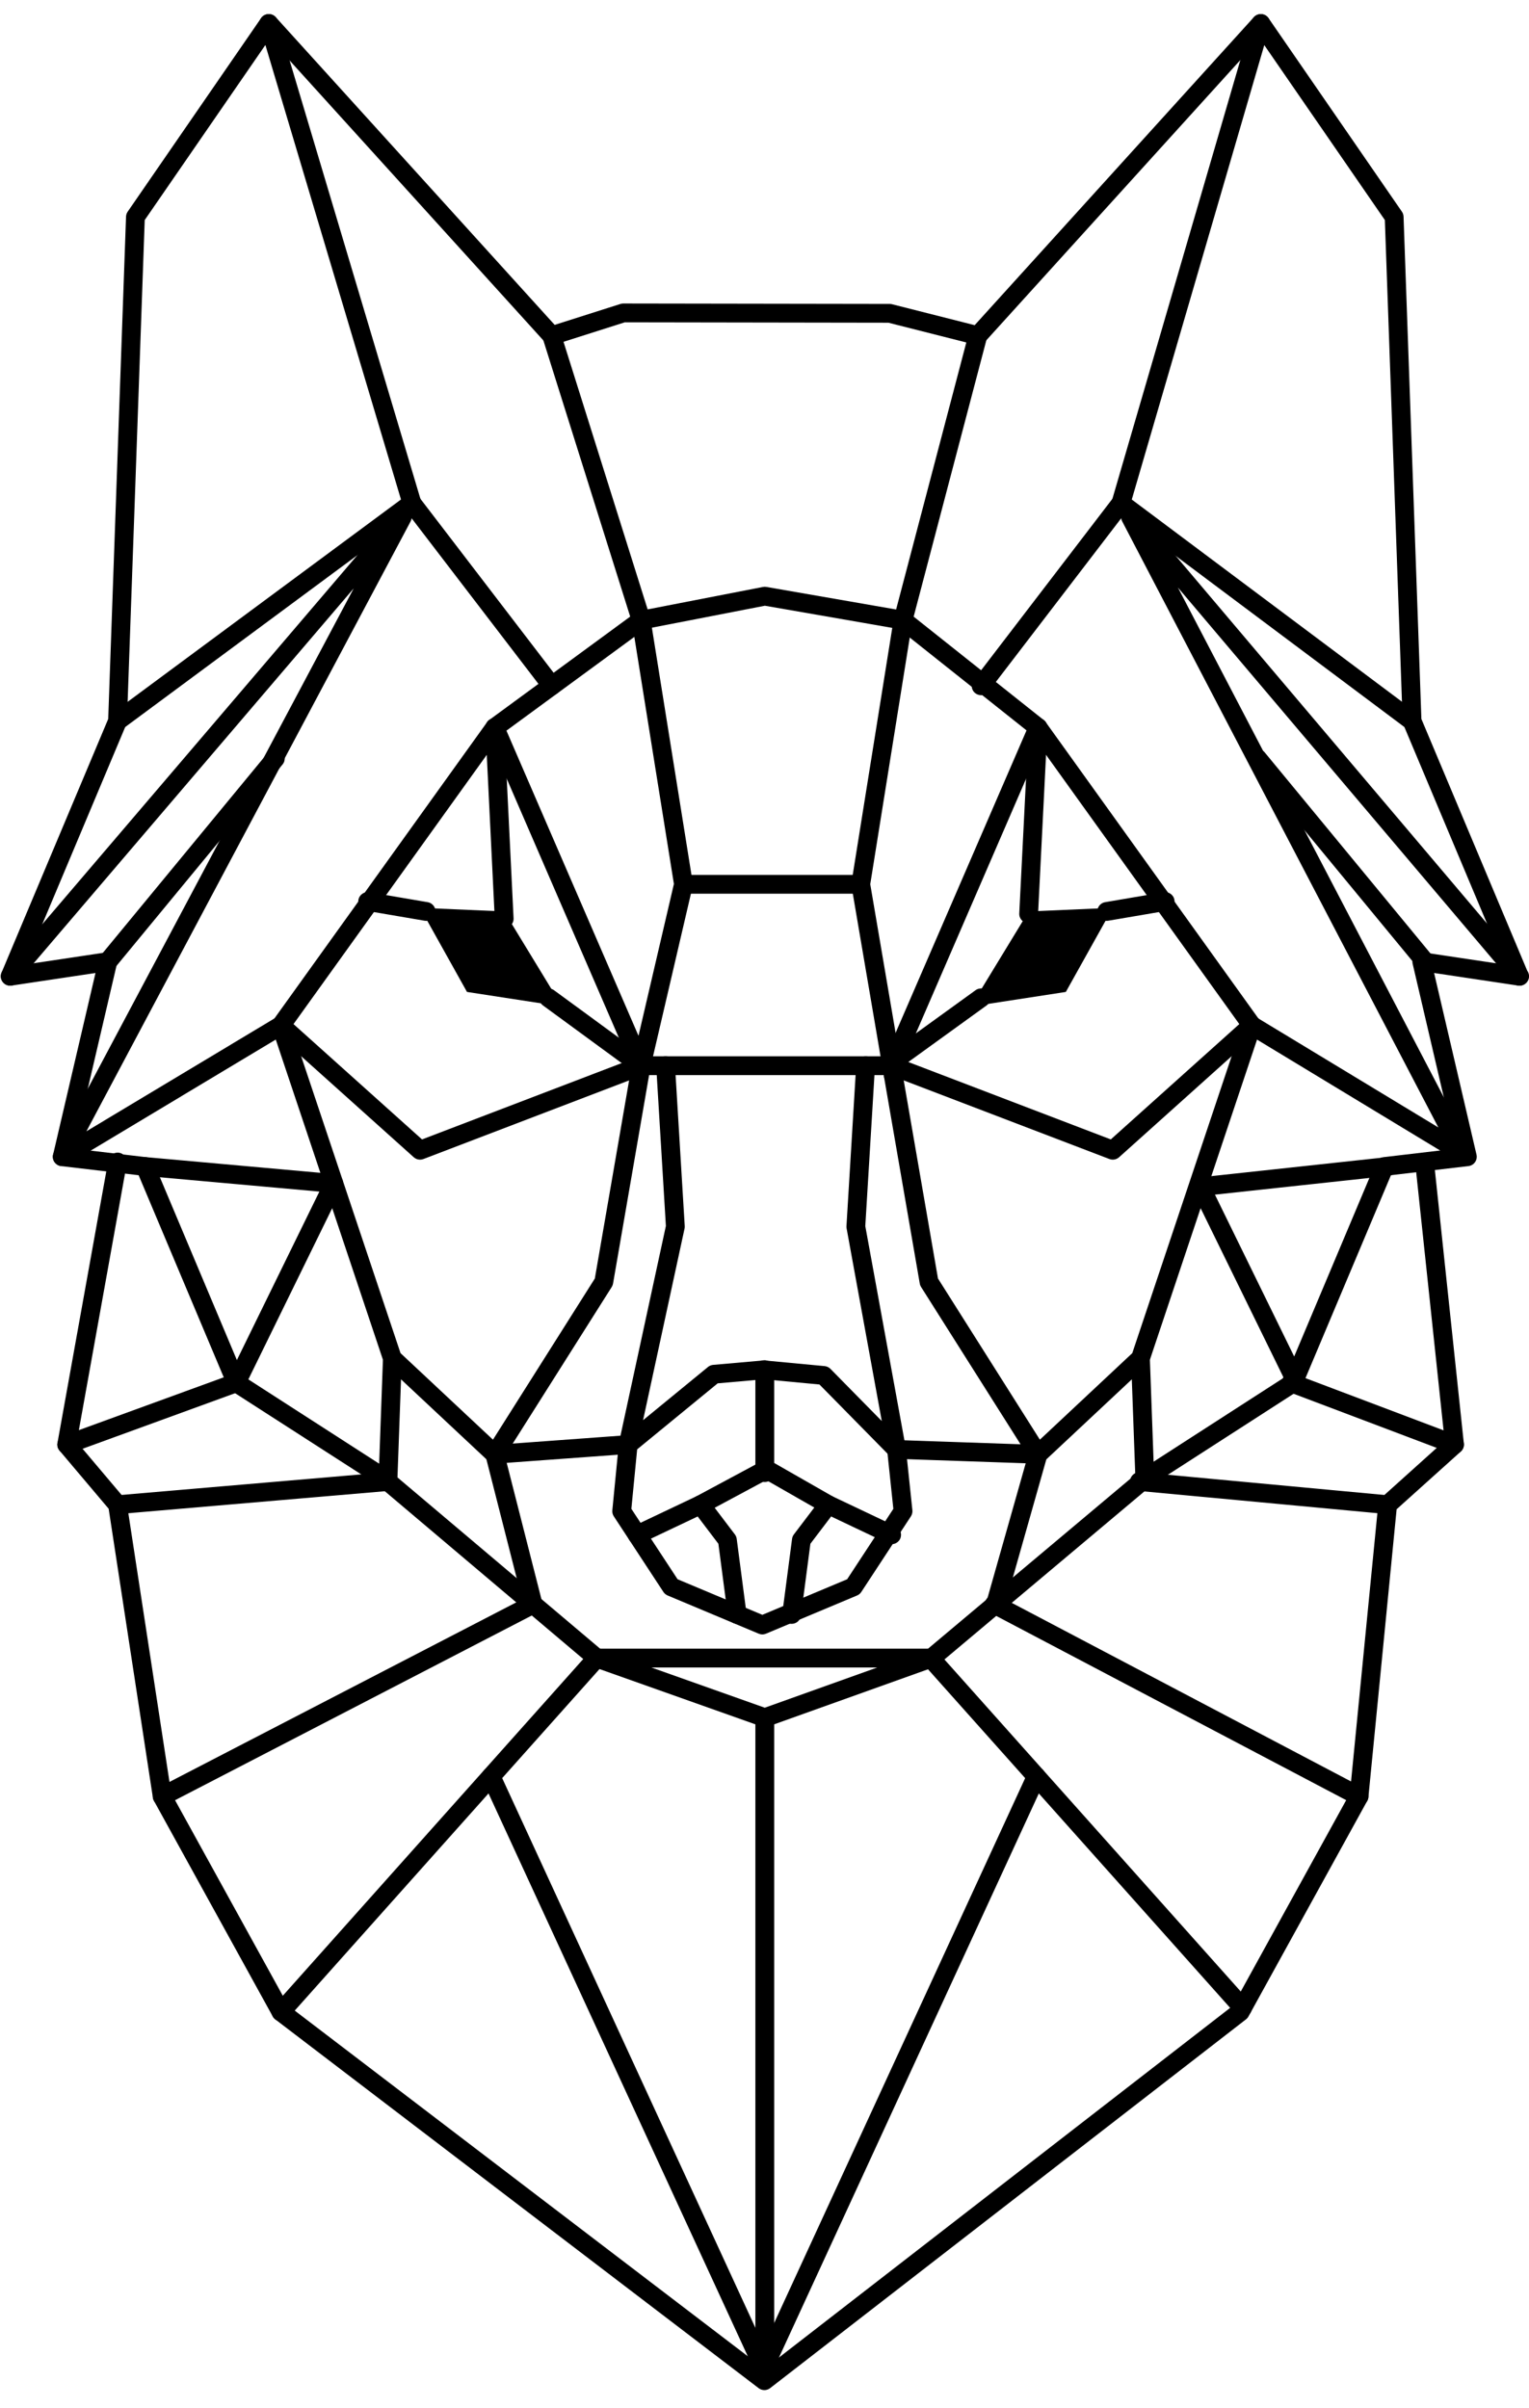 <?xml version="1.0" encoding="utf-8"?>
<!-- Generator: Adobe Illustrator 22.0.1, SVG Export Plug-In . SVG Version: 6.00 Build 0)  -->
<svg version="1.1" xmlns="http://www.w3.org/2000/svg" xmlns:xlink="http://www.w3.org/1999/xlink" x="0px" y="0px"
	 viewBox="0 0 121.997 192.167" enable-background="new 0 0 121.997 192.167" xml:space="preserve">
<g id="BACKGROUND">
</g>
<g id="OBJECTS">
	<g>
		<g>
			<path d="M61.021,137.831c-0.085,0-0.17-0.014-0.251-0.043l-13.411-4.758c-0.085-0.03-0.164-0.076-0.233-0.134L30.044,118.45
				l-11.601-7.468c-0.127-0.082-0.227-0.2-0.285-0.339l-7.096-16.855L4.878,93.06c-0.212-0.025-0.403-0.139-0.526-0.313
				c-0.122-0.175-0.165-0.394-0.116-0.602L7.619,77.65l-6.693,1.004c-0.266,0.037-0.537-0.067-0.703-0.281
				c-0.167-0.214-0.205-0.502-0.1-0.751l8.511-20.246l1.422-40.086c0.006-0.143,0.052-0.282,0.133-0.399L20.829,1.449
				c0.13-0.188,0.339-0.307,0.567-0.323c0.23-0.015,0.452,0.075,0.606,0.245l22.254,24.556l5.25-1.671
				c0.073-0.023,0.15-0.035,0.228-0.035h0.001l21.247,0.033c0.062,0,0.123,0.008,0.184,0.023l6.602,1.673l22.275-24.579
				c0.154-0.17,0.38-0.259,0.605-0.245c0.229,0.016,0.438,0.134,0.567,0.323l10.64,15.441c0.081,0.118,0.127,0.256,0.133,0.399
				l1.423,40.086l8.448,20.1c0.088,0.123,0.14,0.273,0.14,0.436c0,0.414-0.335,0.75-0.75,0.75c-0.007,0-0.014,0-0.02,0
				c-0.037,0-0.074-0.003-0.111-0.008l-6.692-1.004l3.382,14.495c0.049,0.208,0.006,0.427-0.117,0.602
				c-0.122,0.175-0.313,0.289-0.525,0.313l-6.184,0.728l-7.097,16.855c-0.058,0.139-0.158,0.257-0.285,0.339l-11.678,7.526
				l-17.119,14.389c-0.068,0.057-0.146,0.102-0.229,0.132l-13.298,4.758C61.192,137.816,61.107,137.831,61.021,137.831z
				 M47.99,131.661l13.03,4.623l12.92-4.622l17.092-14.359l11.559-7.456l7.177-17.044c0.105-0.249,0.336-0.422,0.604-0.454
				l5.784-0.681l-3.442-14.753c-0.057-0.242,0.011-0.497,0.18-0.679c0.168-0.183,0.415-0.269,0.662-0.233l6.465,0.97l-8.046-19.142
				c-0.035-0.083-0.055-0.173-0.059-0.264l-1.42-40.005L100.517,3.08L78.575,27.292c-0.186,0.207-0.469,0.293-0.74,0.224
				l-6.948-1.761l-21.037-0.033l-5.599,1.782c-0.279,0.088-0.586,0.007-0.783-0.211L21.526,3.08l-9.979,14.481l-1.419,40.005
				c-0.004,0.091-0.024,0.181-0.059,0.264L2.023,76.972l6.466-0.97c0.244-0.035,0.494,0.05,0.662,0.233
				c0.169,0.183,0.236,0.437,0.18,0.679L5.887,91.668l5.785,0.681c0.268,0.031,0.499,0.205,0.603,0.454l7.176,17.044l11.483,7.4
				L47.99,131.661z"/>
		</g>
		<g>
			<path d="M72.051,50.245c-0.043,0-0.086-0.003-0.13-0.011L61.029,48.34l-9.726,1.892c-0.377,0.07-0.745-0.147-0.859-0.511
				l-7.137-22.707c-0.124-0.396,0.096-0.816,0.491-0.94c0.394-0.125,0.816,0.095,0.94,0.49l6.936,22.068l9.203-1.79
				c0.092-0.017,0.183-0.018,0.272-0.002l10.351,1.8l5.793-22.041c0.106-0.401,0.523-0.638,0.916-0.535
				c0.4,0.105,0.641,0.516,0.535,0.916l-5.969,22.707C72.688,50.02,72.386,50.245,72.051,50.245z"/>
		</g>
		<g>
			<path d="M71.142,85.799H51.16c-0.299,0-0.569-0.178-0.688-0.452L38.793,58.357c-0.139-0.321-0.037-0.696,0.245-0.903
				l11.678-8.564c0.335-0.246,0.804-0.172,1.048,0.162c0.245,0.334,0.173,0.803-0.161,1.048l-11.195,8.21l11.245,25.988H70.65
				l11.255-26.01l-10.321-8.207c-0.324-0.258-0.378-0.729-0.12-1.054c0.258-0.324,0.732-0.377,1.054-0.12l10.771,8.564
				c0.266,0.211,0.356,0.574,0.222,0.885L71.83,85.346C71.711,85.621,71.441,85.799,71.142,85.799z"/>
		</g>
		<g>
			<path d="M42.53,128.778c-0.334,0-0.64-0.226-0.726-0.565l-3.049-11.967c-0.051-0.2-0.018-0.412,0.093-0.586l8.613-13.628
				l2.959-17.111c0.071-0.408,0.467-0.681,0.867-0.611c0.408,0.071,0.682,0.459,0.611,0.867l-2.984,17.258
				c-0.017,0.097-0.053,0.189-0.105,0.273l-8.521,13.481l2.969,11.654c0.103,0.401-0.14,0.81-0.541,0.912
				C42.654,128.77,42.591,128.778,42.53,128.778z"/>
		</g>
		<g>
			<path d="M79.405,128.867c-0.067,0-0.136-0.009-0.204-0.028c-0.398-0.113-0.631-0.528-0.518-0.926l3.325-11.735l-8.516-13.471
				c-0.053-0.083-0.089-0.176-0.105-0.273l-2.984-17.258c-0.07-0.408,0.203-0.796,0.611-0.867c0.402-0.068,0.796,0.203,0.867,0.611
				l2.959,17.111l8.614,13.628c0.114,0.18,0.146,0.4,0.088,0.605l-3.416,12.057C80.033,128.652,79.732,128.867,79.405,128.867z"/>
		</g>
		<g>
			<path d="M71.532,116.421c-0.196,0-0.391-0.077-0.535-0.224l-5.614-5.708l-4.431-0.417l-3.688,0.325l-6.666,5.465
				c-0.247,0.202-0.595,0.227-0.866,0.06c-0.272-0.167-0.41-0.487-0.343-0.799l3.741-17.286l-0.772-12.743
				c-0.024-0.414,0.29-0.769,0.704-0.794c0.379-0.029,0.768,0.289,0.794,0.703l0.778,12.846c0.004,0.068-0.002,0.137-0.016,0.204
				l-3.308,15.285l5.181-4.248c0.117-0.096,0.26-0.154,0.41-0.167l3.795-0.334c0.063-0.017,0.128-0.026,0.195-0.026h0.13
				c0.07,0,0.139,0.01,0.204,0.028l4.57,0.43c0.176,0.017,0.341,0.095,0.465,0.221l4.096,4.164L67.549,98.03
				c-0.011-0.06-0.014-0.12-0.011-0.18l0.778-12.846c0.025-0.413,0.412-0.722,0.794-0.703c0.414,0.025,0.729,0.38,0.704,0.794
				l-0.773,12.755l3.229,17.687c0.059,0.324-0.101,0.649-0.393,0.8C71.768,116.394,71.65,116.421,71.532,116.421z"/>
		</g>
		<g>
			<path d="M39.481,116.81c-0.389,0-0.718-0.301-0.747-0.695c-0.03-0.413,0.28-0.772,0.693-0.803l10.64-0.778
				c0.413-0.027,0.772,0.28,0.803,0.693c0.03,0.413-0.28,0.772-0.693,0.803l-10.64,0.778C39.518,116.81,39.499,116.81,39.481,116.81
				z"/>
		</g>
		<g>
			<path d="M82.821,116.81c-0.008,0-0.017,0-0.025-0.001l-11.289-0.389c-0.414-0.014-0.738-0.361-0.725-0.775
				c0.015-0.413,0.318-0.76,0.775-0.724l11.289,0.389c0.414,0.014,0.738,0.361,0.725,0.775
				C83.556,116.492,83.223,116.81,82.821,116.81z"/>
		</g>
		<g>
			<path d="M60.827,130.435c-0.099,0-0.197-0.02-0.29-0.059l-7.267-3.049c-0.138-0.058-0.255-0.155-0.337-0.28l-3.957-6.034
				c-0.094-0.143-0.136-0.313-0.119-0.484l0.519-5.32c0.04-0.413,0.405-0.711,0.819-0.674c0.412,0.04,0.714,0.407,0.673,0.819
				l-0.492,5.057l3.687,5.621l6.765,2.839l6.765-2.839l3.686-5.618l-0.491-4.664c-0.043-0.412,0.256-0.781,0.668-0.825
				c0.406-0.034,0.78,0.256,0.824,0.667l0.518,4.931c0.018,0.172-0.024,0.345-0.119,0.49l-3.957,6.034
				c-0.082,0.125-0.199,0.223-0.337,0.28l-7.267,3.049C61.024,130.415,60.925,130.435,60.827,130.435z"/>
		</g>
		<g>
			<path d="M74.319,133.073H47.61c-0.414,0-0.75-0.336-0.75-0.75c0-0.414,0.336-0.75,0.75-0.75h26.709c0.414,0,0.75,0.336,0.75,0.75
				C75.069,132.737,74.733,133.073,74.319,133.073z"/>
		</g>
		<g>
			<path d="M39.482,116.81c-0.184,0-0.368-0.067-0.513-0.203l-8.175-7.655c-0.091-0.085-0.159-0.191-0.198-0.31l-8.889-26.568
				c-0.077-0.228-0.039-0.479,0.101-0.675l17.063-23.778c0.241-0.336,0.709-0.415,1.047-0.172c0.336,0.242,0.413,0.71,0.172,1.047
				l-16.84,23.466l8.707,26.024l8.036,7.526c0.303,0.283,0.318,0.758,0.035,1.06C39.881,116.731,39.682,116.81,39.482,116.81z"/>
		</g>
		<g>
			<polygon points="44.85,80.329 40.228,72.738 33.513,72.446 37.26,79.161 			"/>
		</g>
		<g>
			<path d="M51.159,85.799c-0.153,0-0.309-0.047-0.442-0.145l-7.396-5.417c-0.334-0.245-0.406-0.714-0.162-1.048
				c0.244-0.334,0.713-0.409,1.049-0.162l7.396,5.417c0.334,0.245,0.406,0.714,0.162,1.048
				C51.618,85.692,51.39,85.799,51.159,85.799z"/>
		</g>
		<g>
			<path d="M40.227,74.072c-0.398,0-0.729-0.312-0.748-0.713l-0.746-15.263c-0.021-0.414,0.299-0.766,0.712-0.786
				c0.419-0.019,0.767,0.298,0.786,0.712l0.746,15.263c0.02,0.414-0.299,0.766-0.712,0.786
				C40.252,74.072,40.24,74.072,40.227,74.072z"/>
		</g>
		<g>
			<path d="M34,73.488c-0.042,0-0.084-0.003-0.127-0.011l-4.663-0.795c-0.408-0.07-0.683-0.457-0.613-0.865
				c0.07-0.408,0.459-0.681,0.865-0.613l4.663,0.795c0.408,0.07,0.683,0.457,0.613,0.865C34.676,73.23,34.359,73.488,34,73.488z"/>
		</g>
		<g>
			<path d="M33.513,92.546c-0.182,0-0.361-0.067-0.501-0.192l-11.095-9.959c-0.309-0.277-0.334-0.751-0.058-1.059
				c0.278-0.309,0.752-0.333,1.06-0.057l10.754,9.653l17.219-6.584c0.388-0.147,0.82,0.046,0.968,0.433
				c0.148,0.387-0.046,0.821-0.433,0.969l-17.646,6.748C33.694,92.53,33.603,92.546,33.513,92.546z"/>
		</g>
		<g>
			<path d="M18.849,111.101c-0.11,0-0.223-0.024-0.329-0.076c-0.372-0.182-0.525-0.631-0.344-1.004l7.307-14.927l-13.966-1.254
				c-0.412-0.037-0.717-0.401-0.68-0.814c0.037-0.413,0.384-0.723,0.814-0.68l15.052,1.352c0.246,0.022,0.465,0.164,0.586,0.379
				c0.121,0.215,0.129,0.476,0.021,0.698l-7.786,15.906C19.394,110.947,19.126,111.101,18.849,111.101z"/>
		</g>
		<g>
			<path d="M30.951,118.984c-0.009,0-0.017,0-0.027-0.001c-0.414-0.015-0.737-0.363-0.722-0.777l0.357-9.829
				c0.015-0.413,0.326-0.745,0.776-0.722c0.414,0.015,0.737,0.363,0.722,0.777l-0.356,9.829
				C31.685,118.665,31.353,118.984,30.951,118.984z"/>
		</g>
		<g>
			<path d="M9.379,58.29c-0.23,0-0.457-0.105-0.604-0.304c-0.247-0.333-0.177-0.803,0.156-1.049l23.063-17.074L20.727,2.089
				c-0.118-0.397,0.107-0.814,0.504-0.933c0.403-0.121,0.815,0.107,0.934,0.504l11.418,38.278c0.09,0.303-0.019,0.629-0.272,0.817
				L9.825,58.143C9.691,58.242,9.534,58.29,9.379,58.29z"/>
		</g>
		<g>
			<path d="M44.024,55.479c-0.226,0-0.449-0.101-0.597-0.294L32.268,40.609c-0.252-0.329-0.189-0.8,0.14-1.052
				c0.329-0.252,0.801-0.188,1.052,0.14l11.159,14.576c0.252,0.329,0.189,0.8-0.14,1.052C44.343,55.429,44.182,55.479,44.024,55.479
				z"/>
		</g>
		<g>
			<path d="M4.966,93.065c-0.188,0-0.373-0.07-0.517-0.206c-0.244-0.232-0.304-0.598-0.146-0.896l23.92-45.009L1.384,78.399
				c-0.27,0.316-0.742,0.353-1.058,0.083c-0.314-0.269-0.352-0.742-0.083-1.057l31.288-36.656c0.249-0.292,0.676-0.348,0.992-0.133
				c0.316,0.215,0.42,0.634,0.24,0.972L6.896,90.282l15.137-9.087c0.354-0.213,0.815-0.097,1.028,0.257
				c0.214,0.355,0.099,0.816-0.257,1.029L5.352,92.958C5.233,93.03,5.099,93.065,4.966,93.065z"/>
		</g>
		<g>
			<path d="M8.6,77.494c-0.168,0-0.337-0.056-0.477-0.171c-0.32-0.263-0.365-0.736-0.103-1.056L21.389,60.05
				c0.264-0.319,0.736-0.365,1.056-0.102c0.32,0.263,0.365,0.736,0.103,1.056L9.179,77.221C9.031,77.401,8.816,77.494,8.6,77.494z"
				/>
		</g>
		<g>
			<path d="M82.821,116.81c-0.2,0-0.399-0.08-0.548-0.237c-0.282-0.302-0.268-0.777,0.035-1.06l8.035-7.526l8.707-26.024
				L82.211,58.497c-0.241-0.337-0.164-0.805,0.172-1.047c0.338-0.242,0.806-0.164,1.047,0.172L100.493,81.4
				c0.141,0.195,0.179,0.447,0.102,0.675l-8.889,26.568c-0.039,0.118-0.107,0.225-0.198,0.31l-8.174,7.655
				C83.189,116.743,83.004,116.81,82.821,116.81z"/>
		</g>
		<g>
			<polygon points="77.452,80.329 82.074,72.738 88.789,72.446 85.042,79.161 			"/>
		</g>
		<g>
			<path d="M82.076,73.683c-0.013,0-0.025,0-0.038-0.001c-0.414-0.021-0.732-0.373-0.712-0.787l0.746-14.874
				c0.021-0.414,0.374-0.723,0.786-0.711c0.414,0.021,0.732,0.373,0.712,0.787l-0.746,14.874
				C82.803,73.371,82.472,73.683,82.076,73.683z"/>
		</g>
		<g>
			<path d="M88.301,73.488c-0.358,0-0.676-0.258-0.738-0.624c-0.069-0.408,0.205-0.796,0.613-0.865l4.664-0.795
				c0.409-0.067,0.796,0.205,0.865,0.613c0.069,0.408-0.205,0.796-0.613,0.865l-4.664,0.795
				C88.385,73.485,88.343,73.488,88.301,73.488z"/>
		</g>
		<g>
			<path d="M88.789,92.546c-0.09,0-0.181-0.016-0.268-0.049l-17.647-6.748c-0.387-0.148-0.581-0.582-0.433-0.969
				c0.148-0.386,0.58-0.582,0.968-0.433l17.22,6.584l10.753-9.653c0.308-0.277,0.782-0.253,1.059,0.057
				c0.277,0.308,0.252,0.782-0.057,1.059L89.29,92.354C89.151,92.48,88.971,92.546,88.789,92.546z"/>
		</g>
		<g>
			<path d="M103.453,111.101c-0.277,0-0.544-0.154-0.675-0.42L95.12,95.037c-0.107-0.219-0.101-0.478,0.017-0.692
				c0.118-0.214,0.334-0.357,0.576-0.383l14.925-1.614c0.405-0.044,0.782,0.253,0.827,0.665c0.044,0.412-0.254,0.782-0.665,0.826
				l-13.862,1.499l7.188,14.684c0.182,0.372,0.028,0.821-0.344,1.004C103.675,111.077,103.563,111.101,103.453,111.101z"/>
		</g>
		<g>
			<path d="M91.352,118.984c-0.402,0-0.734-0.318-0.749-0.723l-0.357-9.829c-0.016-0.414,0.308-0.762,0.722-0.777
				c0.463-0.027,0.762,0.309,0.776,0.722l0.357,9.829c0.016,0.414-0.308,0.762-0.722,0.777
				C91.37,118.984,91.361,118.984,91.352,118.984z"/>
		</g>
		<g>
			<path d="M112.663,58.29c-0.156,0-0.313-0.049-0.448-0.149L88.989,40.754c-0.25-0.188-0.358-0.51-0.271-0.811L99.877,1.665
				c0.115-0.398,0.53-0.626,0.93-0.51c0.397,0.116,0.626,0.532,0.51,0.93L90.303,39.864l22.811,17.076
				c0.332,0.249,0.399,0.718,0.151,1.05C113.118,58.186,112.892,58.29,112.663,58.29z"/>
		</g>
		<g>
			<path d="M78.278,55.479c-0.158,0-0.319-0.05-0.455-0.154c-0.329-0.252-0.392-0.723-0.14-1.052l11.159-14.576
				c0.251-0.328,0.723-0.392,1.052-0.14c0.329,0.252,0.392,0.723,0.14,1.052L78.874,55.185
				C78.727,55.378,78.503,55.479,78.278,55.479z"/>
		</g>
		<g>
			<path d="M116.67,92.757c-0.134,0-0.269-0.036-0.389-0.108l-16.787-10.17c-0.354-0.215-0.468-0.676-0.253-1.03
				c0.215-0.354,0.677-0.467,1.03-0.253l14.493,8.78L89.536,41.603c-0.177-0.339-0.07-0.756,0.247-0.969
				c0.317-0.212,0.743-0.153,0.99,0.138L121.8,77.428c0.268,0.316,0.229,0.789-0.088,1.057c-0.315,0.268-0.788,0.228-1.057-0.088
				L93.982,46.885l23.354,44.776c0.155,0.298,0.094,0.664-0.152,0.894C117.04,92.688,116.856,92.757,116.67,92.757z"/>
		</g>
		<g>
			<path d="M113.703,77.494c-0.216,0-0.431-0.093-0.579-0.273L99.755,61.004c-0.263-0.32-0.218-0.792,0.103-1.056
				c0.319-0.263,0.792-0.218,1.056,0.102l13.368,16.218c0.263,0.32,0.218,0.792-0.103,1.056
				C114.039,77.438,113.871,77.494,113.703,77.494z"/>
		</g>
		<g>
			<path d="M51.161,85.799c-0.057,0-0.114-0.006-0.171-0.02c-0.403-0.094-0.654-0.497-0.561-0.901l3.341-14.335l-3.351-20.929
				c-0.065-0.409,0.213-0.794,0.622-0.859c0.413-0.065,0.793,0.214,0.858,0.622l3.374,21.075c0.016,0.096,0.013,0.194-0.01,0.289
				L51.89,85.219C51.809,85.565,51.501,85.799,51.161,85.799z"/>
		</g>
		<g>
			<path d="M71.276,86.576c-0.358,0-0.676-0.258-0.738-0.624l-2.6-15.256c-0.014-0.081-0.015-0.164-0.001-0.245l3.373-21.075
				c0.065-0.408,0.449-0.687,0.858-0.622c0.409,0.065,0.687,0.45,0.622,0.859l-3.354,20.952L72.016,85.7
				c0.069,0.408-0.205,0.796-0.613,0.865C71.36,86.573,71.318,86.576,71.276,86.576z"/>
		</g>
		<g>
			<path d="M68.677,71.32H54.534c-0.414,0-0.75-0.336-0.75-0.75c0-0.414,0.336-0.75,0.75-0.75h14.144c0.414,0,0.75,0.336,0.75,0.75
				C69.427,70.984,69.091,71.32,68.677,71.32z"/>
		</g>
		<g>
			<path d="M58.815,129.591c-0.371,0-0.693-0.275-0.742-0.652l-0.754-5.739l-1.652-2.178l-4.509,2.14
				c-0.375,0.178-0.82,0.018-0.999-0.356c-0.178-0.374-0.018-0.821,0.356-0.999l5.06-2.401c0.318-0.152,0.704-0.059,0.919,0.225
				l2.141,2.822c0.079,0.104,0.129,0.226,0.146,0.356l0.779,5.936c0.055,0.411-0.234,0.788-0.646,0.841
				C58.88,129.589,58.847,129.591,58.815,129.591z"/>
		</g>
		<g>
			<path d="M63.164,129.591c-0.032,0-0.065-0.002-0.099-0.006c-0.41-0.054-0.7-0.431-0.645-0.841l0.778-5.936
				c0.017-0.129,0.066-0.252,0.146-0.356l2.142-2.822c0.215-0.283,0.6-0.377,0.919-0.225l5.059,2.401
				c0.374,0.178,0.534,0.625,0.357,0.999c-0.178,0.374-0.623,0.535-0.999,0.356l-4.508-2.14L64.66,123.2l-0.753,5.739
				C63.858,129.316,63.536,129.591,63.164,129.591z"/>
		</g>
		<g>
			<path d="M55.897,120.833c-0.268,0-0.526-0.143-0.662-0.395c-0.195-0.365-0.059-0.82,0.307-1.016l5.255-2.822
				c0.227-0.122,0.502-0.118,0.727,0.01l4.933,2.822c0.36,0.206,0.484,0.664,0.279,1.023c-0.206,0.358-0.664,0.485-1.023,0.278
				l-4.572-2.615l-4.889,2.625C56.138,120.804,56.016,120.833,55.897,120.833z"/>
		</g>
		<g>
			<path d="M61.021,118.271c-0.414,0-0.75-0.336-0.75-0.75v-8.208c0-0.414,0.336-0.75,0.75-0.75c0.414,0,0.75,0.336,0.75,0.75v8.208
				C61.771,117.935,61.435,118.271,61.021,118.271z"/>
		</g>
		<g>
			<path d="M70.787,85.799c-0.232,0-0.462-0.108-0.608-0.311c-0.243-0.336-0.168-0.805,0.168-1.047l7.493-5.417
				c0.335-0.242,0.805-0.167,1.047,0.168c0.243,0.336,0.168,0.805-0.168,1.047l-7.493,5.417
				C71.092,85.752,70.939,85.799,70.787,85.799z"/>
		</g>
		<g>
			<path d="M60.99,190.742c-0.16,0-0.32-0.051-0.455-0.153l-38.571-29.433c-0.083-0.063-0.151-0.143-0.202-0.234l-9.479-17.207
				c-0.042-0.077-0.071-0.161-0.084-0.249l-3.529-23.061l-3.919-4.639c-0.144-0.17-0.204-0.396-0.165-0.617L8.64,92.602
				c0.073-0.407,0.463-0.675,0.871-0.605c0.407,0.073,0.679,0.463,0.605,0.871l-3.992,22.2l3.827,4.531
				c0.089,0.105,0.148,0.234,0.168,0.371l3.542,23.138l9.338,16.952l37.986,28.986l37.392-28.983l9.328-16.937l2.267-23.117
				c0.018-0.187,0.105-0.359,0.244-0.484l5.052-4.545l-2.312-21.808c-0.043-0.412,0.255-0.781,0.667-0.825
				c0.423-0.047,0.781,0.255,0.825,0.666l2.351,22.189c0.025,0.239-0.065,0.476-0.244,0.637l-5.12,4.606l-2.253,22.98
				c-0.01,0.101-0.04,0.199-0.089,0.289l-9.478,17.207c-0.05,0.09-0.117,0.169-0.197,0.231l-37.97,29.432
				C61.314,190.69,61.152,190.742,60.99,190.742z"/>
		</g>
		<g>
			<path d="M61.021,189.52c-0.414,0-0.75-0.336-0.75-0.75v-51.689c0-0.414,0.336-0.75,0.75-0.75c0.414,0,0.75,0.336,0.75,0.75
				v51.689C61.771,189.184,61.435,189.52,61.021,189.52z"/>
		</g>
		<g>
			<path d="M22.418,161.31c-0.178,0-0.356-0.063-0.499-0.19c-0.31-0.276-0.336-0.75-0.061-1.059l25.191-28.238
				c0.276-0.31,0.751-0.335,1.059-0.06c0.31,0.276,0.336,0.75,0.061,1.059L22.978,161.06
				C22.829,161.226,22.624,161.31,22.418,161.31z"/>
		</g>
		<g>
			<path d="M9.377,120.833c-0.385,0-0.713-0.295-0.746-0.686c-0.035-0.413,0.271-0.776,0.683-0.811l21.572-1.849
				c0.433-0.038,0.776,0.271,0.812,0.683c0.035,0.413-0.271,0.776-0.683,0.811L9.443,120.83
				C9.42,120.832,9.399,120.833,9.377,120.833z"/>
		</g>
		<g>
			<path d="M12.941,144.103c-0.271,0-0.533-0.148-0.667-0.405c-0.19-0.368-0.047-0.82,0.321-1.011l29.591-15.325
				c0.368-0.19,0.819-0.047,1.011,0.321c0.19,0.368,0.047,0.82-0.321,1.011l-29.591,15.325
				C13.174,144.076,13.057,144.103,12.941,144.103z"/>
		</g>
		<g>
			<path d="M5.324,116.032c-0.307,0-0.594-0.189-0.705-0.493c-0.142-0.389,0.059-0.82,0.448-0.961l13.526-4.931
				c0.392-0.142,0.82,0.06,0.962,0.448c0.142,0.389-0.059,0.82-0.448,0.961L5.58,115.987C5.496,116.017,5.409,116.032,5.324,116.032
				z"/>
		</g>
		<g>
			<path d="M60.827,189.52c-0.283,0-0.555-0.162-0.682-0.436L38.5,142.084c-0.173-0.376-0.009-0.822,0.368-0.995
				c0.373-0.173,0.82-0.01,0.995,0.367l21.644,47c0.173,0.376,0.009,0.821-0.368,0.995C61.038,189.497,60.932,189.52,60.827,189.52z
				"/>
		</g>
		<g>
			<path d="M99.145,160.973c-0.206,0-0.411-0.084-0.56-0.25l-24.891-27.9c-0.275-0.309-0.249-0.783,0.06-1.059
				c0.308-0.275,0.781-0.249,1.059,0.06l24.891,27.9c0.275,0.309,0.249,0.783-0.061,1.059
				C99.501,160.91,99.323,160.973,99.145,160.973z"/>
		</g>
		<g>
			<path d="M110.719,120.833c-0.024,0-0.047-0.001-0.07-0.003l-19.804-1.849c-0.413-0.038-0.716-0.404-0.678-0.816
				c0.038-0.413,0.411-0.718,0.816-0.677l19.804,1.849c0.413,0.039,0.716,0.404,0.678,0.816
				C111.429,120.541,111.102,120.833,110.719,120.833z"/>
		</g>
		<g>
			<path d="M108.436,144.103c-0.117,0-0.237-0.028-0.349-0.086l-29.104-15.325c-0.366-0.193-0.507-0.646-0.314-1.013
				c0.194-0.365,0.647-0.506,1.014-0.314l29.104,15.325c0.366,0.193,0.507,0.646,0.314,1.013
				C108.966,143.957,108.705,144.103,108.436,144.103z"/>
		</g>
		<g>
			<path d="M116.054,116.032c-0.088,0-0.178-0.016-0.266-0.048l-13.04-4.931c-0.387-0.146-0.582-0.58-0.436-0.967
				c0.147-0.388,0.577-0.582,0.967-0.437l13.04,4.931c0.387,0.146,0.582,0.58,0.436,0.967
				C116.642,115.847,116.357,116.032,116.054,116.032z"/>
		</g>
		<g>
			<path d="M61.037,189.52c-0.105,0-0.212-0.021-0.313-0.068c-0.377-0.174-0.541-0.619-0.368-0.995l21.646-47
				c0.174-0.376,0.622-0.538,0.995-0.367c0.377,0.173,0.541,0.619,0.368,0.995l-21.646,46.999
				C61.592,189.358,61.321,189.52,61.037,189.52z"/>
		</g>
	</g>
</g>
<g id="DESIGNED_BY_FREEPIK">
</g>
</svg>
